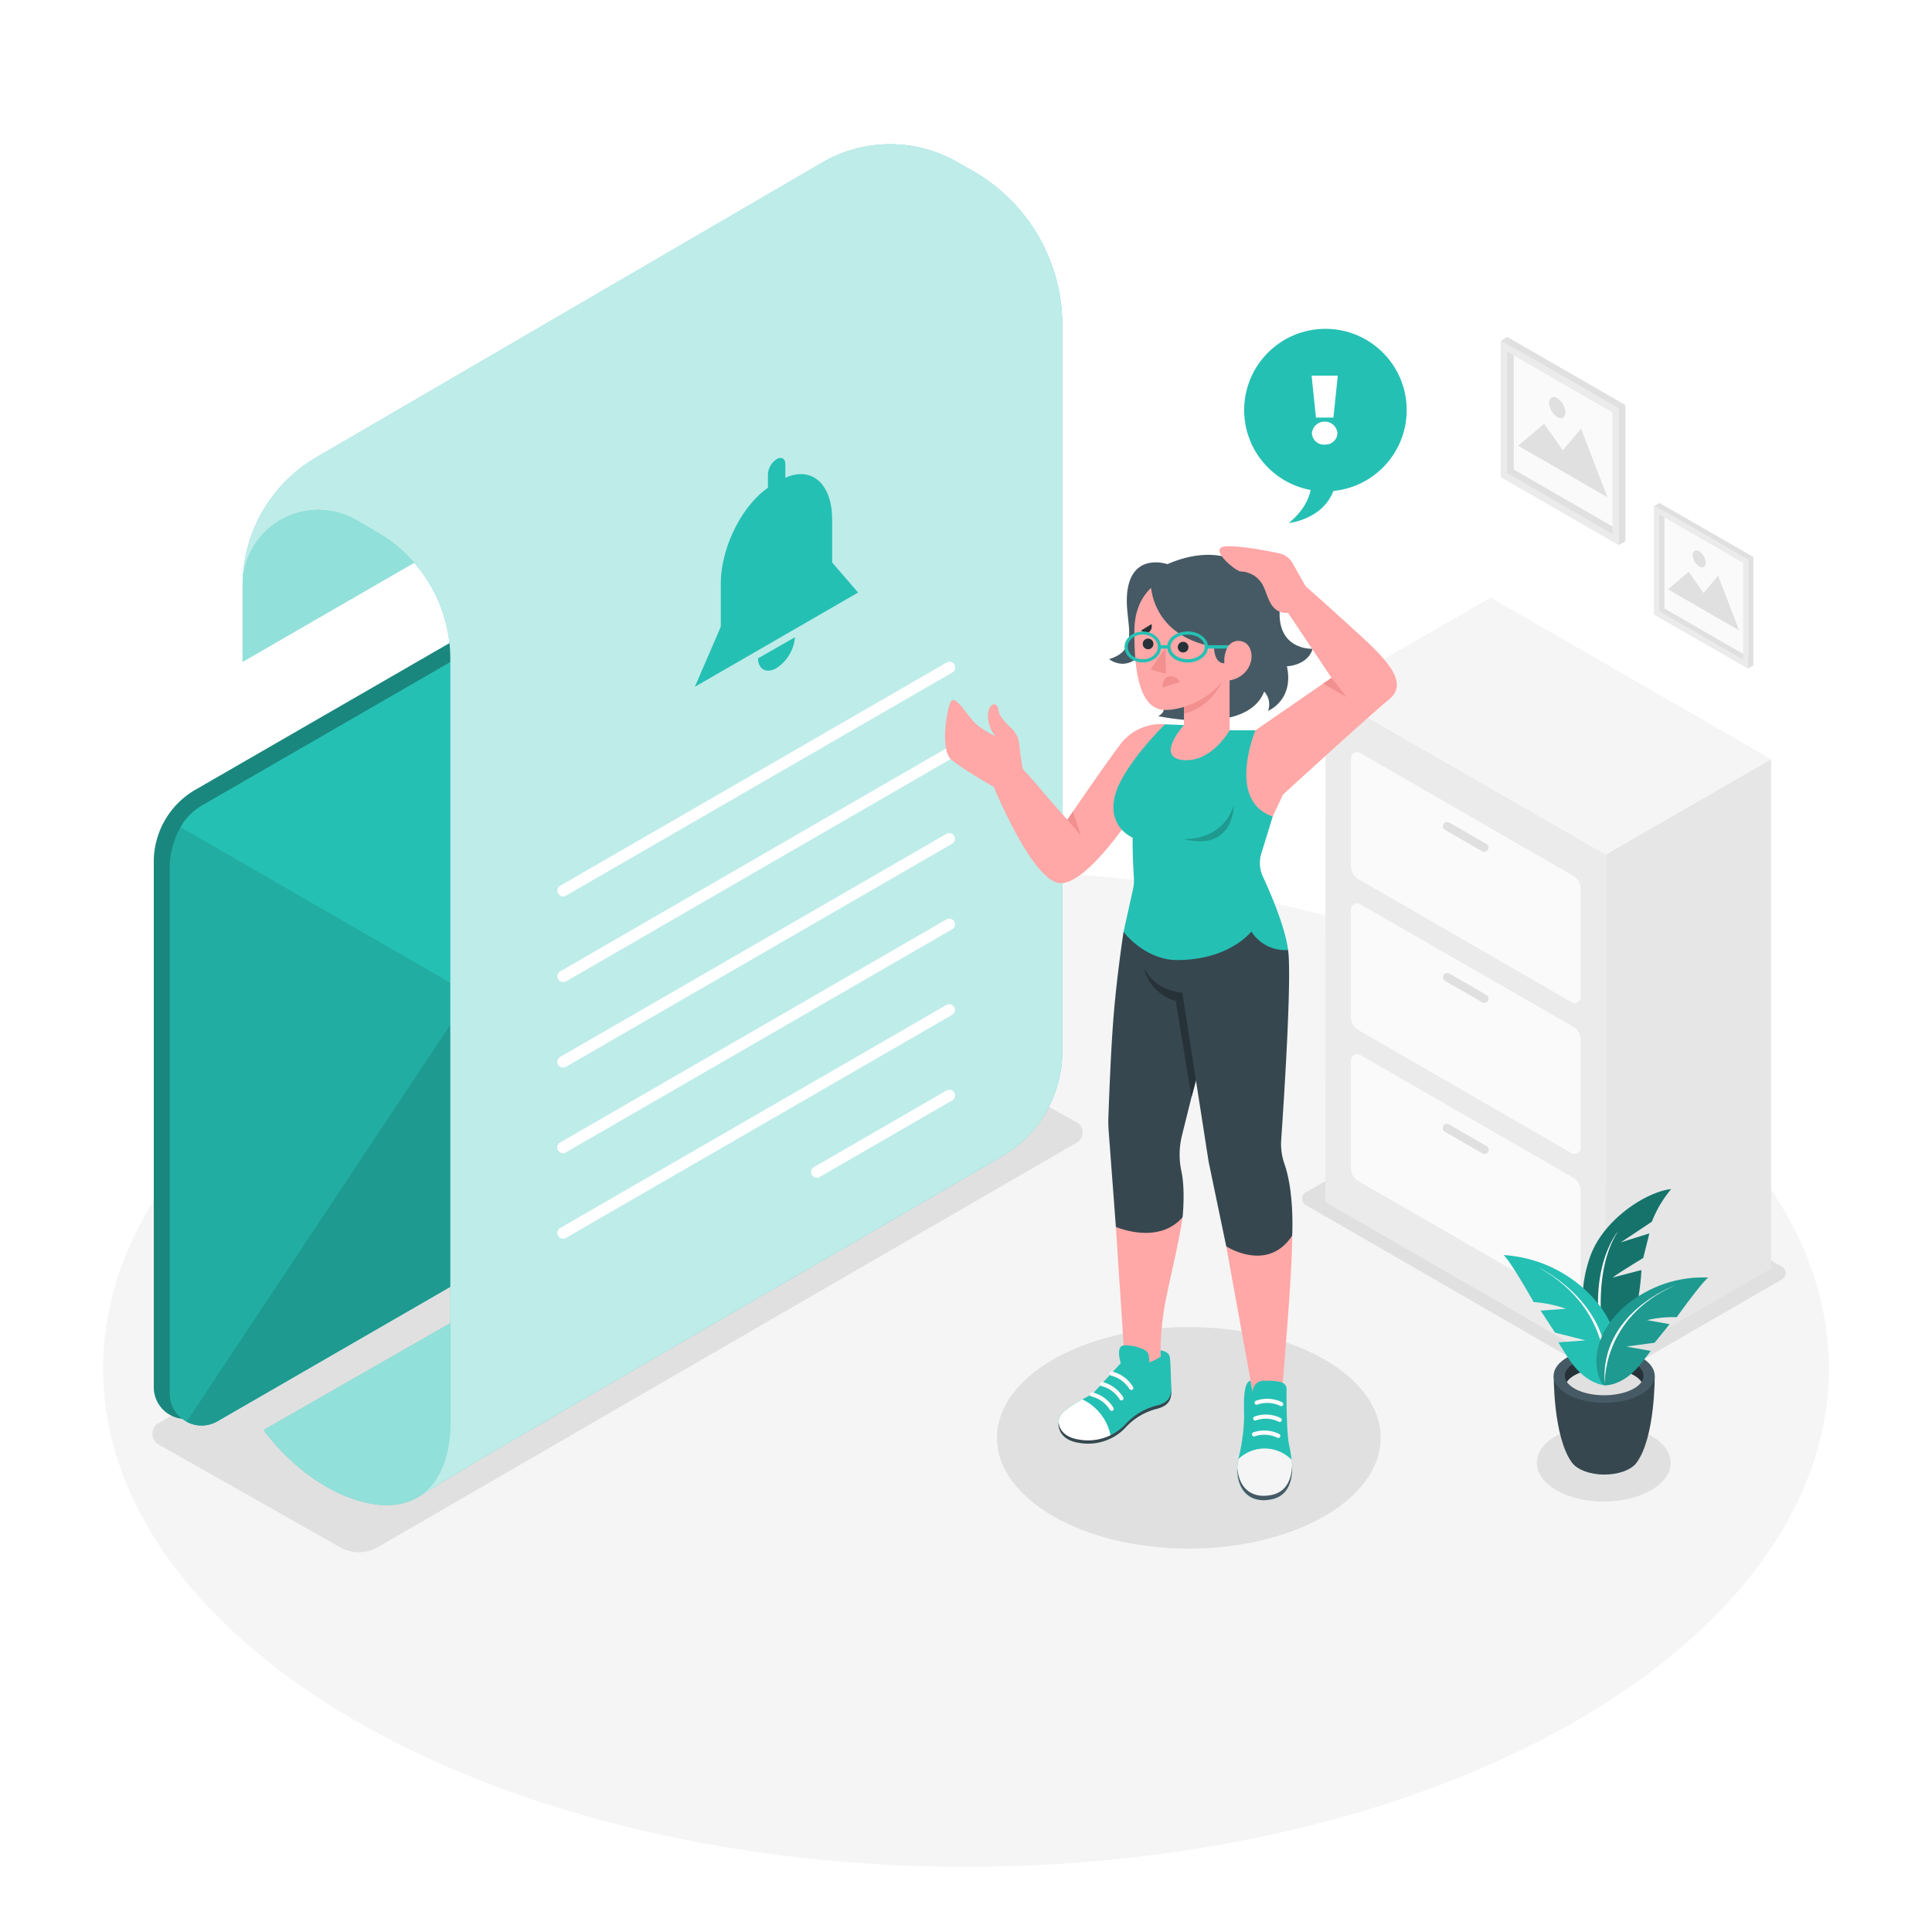 <svg class="animated" id="freepik_stories-notify" xmlns="http://www.w3.org/2000/svg" viewBox="0 0 500 500" version="1.1" xmlns:xlink="http://www.w3.org/1999/xlink" xmlns:svgjs="http://svgjs.com/svgjs"><style>svg#freepik_stories-notify:not(.animated) .animable {opacity: 0;}svg#freepik_stories-notify.animated #freepik--Floor--inject-256 {animation: 1s 1 forwards cubic-bezier(.36,-0.01,.5,1.38) slideRight;animation-delay: 0s;}svg#freepik_stories-notify.animated #freepik--Shadows--inject-256 {animation: 1s 1 forwards cubic-bezier(.36,-0.01,.5,1.38) slideRight;animation-delay: 0s;}svg#freepik_stories-notify.animated #freepik--Furniture--inject-256 {animation: 1s 1 forwards cubic-bezier(.36,-0.01,.5,1.38) slideRight;animation-delay: 0s;}svg#freepik_stories-notify.animated #freepik--Pictures--inject-256 {animation: 1s 1 forwards cubic-bezier(.36,-0.01,.5,1.38) slideRight;animation-delay: 0s;}svg#freepik_stories-notify.animated #freepik--Plant--inject-256 {animation: 1s 1 forwards cubic-bezier(.36,-0.01,.5,1.38) slideRight;animation-delay: 0s;}svg#freepik_stories-notify.animated #freepik--Envelope--inject-256 {animation: 1s 1 forwards cubic-bezier(.36,-0.01,.5,1.38) slideRight,1.5s Infinite  linear wind;animation-delay: 0s,1s;}svg#freepik_stories-notify.animated #freepik--Letter--inject-256 {animation: 1.8s 1 forwards cubic-bezier(.36,-0.01,.5,1.38) zoomIn,1.5s Infinite  linear heartbeat;animation-delay: 0.0s,2.8s;}svg#freepik_stories-notify.animated #freepik--speech-bubble--inject-256 {animation: 1.5s Infinite  linear floating;animation-delay: 1s;}svg#freepik_stories-notify.animated #freepik--Character--inject-256 {animation: 1.5s Infinite  linear wind;animation-delay: 0s;}            @keyframes slideRight {                0% {                    opacity: 0;                    transform: translateX(30px);                }                100% {                    opacity: 1;                    transform: translateX(0);                }            }                    @keyframes wind {                0% {                    transform: rotate( 0deg );                }                25% {                    transform: rotate( 1deg );                }                75% {                    transform: rotate( -1deg );                }            }                    @keyframes zoomIn {                0% {                    opacity: 0;                    transform: scale(0.5);                }                100% {                    opacity: 1;                    transform: scale(1);                }            }                    @keyframes heartbeat {                0% {                    transform: scale(1);                }                10% {                    transform: scale(1.1);                }                30% {                    transform: scale(1);                }                40% {                    transform: scale(1);                }                50% {                    transform: scale(1.1);                }                60% {                    transform: scale(1);                }                100% {                    transform: scale(1);                }            }                    @keyframes floating {                0% {                    opacity: 1;                    transform: translateY(0px);                }                50% {                    transform: translateY(-10px);                }                100% {                    opacity: 1;                    transform: translateY(0px);                }            }        </style><g id="freepik--Floor--inject-256" class="animable" style="transform-origin: 250px 354.2px;"><ellipse cx="250" cy="354.2" rx="223.32" ry="128.94" style="fill: rgb(245, 245, 245); transform-origin: 250px 354.2px;" id="elzd5skslbbg" class="animable"></ellipse></g><g id="freepik--Shadows--inject-256" class="animable" style="transform-origin: 250.791px 332.207px;"><path d="M337.89,311.84l75.22,43.42a6.21,6.21,0,0,0,6.24,0l41.85-24.18a1.86,1.86,0,0,0,0-3.22L386,284.55a6.23,6.23,0,0,0-6.22,0l-41.88,24.06A1.87,1.87,0,0,0,337.89,311.84Z" style="fill: rgb(224, 224, 224); transform-origin: 399.548px 319.909px;" id="elbjzhqoruv5" class="animable"></path><path d="M278.7,295.69,97.77,400.4a9.76,9.76,0,0,1-9.71.05l-47-26.6a3.2,3.2,0,0,1,0-5.55L221.65,264a9.81,9.81,0,0,1,9.67-.06l47.34,26.53A3,3,0,0,1,278.7,295.69Z" style="fill: rgb(224, 224, 224); transform-origin: 159.827px 332.207px;" id="elfbep5w3ri4" class="animable"></path><ellipse cx="307.66" cy="372.11" rx="49.65" ry="28.67" style="fill: rgb(224, 224, 224); transform-origin: 307.66px 372.11px;" id="elpy2k9h77ml8" class="animable"></ellipse><ellipse cx="415.05" cy="378.6" rx="17.31" ry="10" style="fill: rgb(224, 224, 224); transform-origin: 415.05px 378.6px;" id="elrlx1umvsiz8" class="animable"></ellipse></g><g id="freepik--Furniture--inject-256" class="animable" style="transform-origin: 400.695px 253.84px;"><polygon points="415.61 221.04 415.63 353.01 458.37 328.31 458.37 196.47 415.61 221.04" style="fill: rgb(230, 230, 230); transform-origin: 436.99px 274.74px;" id="elgbhxyx75jbg" class="animable"></polygon><polygon points="343.02 311.09 415.63 353.01 415.63 221.16 343.04 179.37 343.02 311.09" style="fill: rgb(235, 235, 235); transform-origin: 379.325px 266.19px;" id="elarht7jnmi45" class="animable"></polygon><polygon points="343.02 179.24 415.63 221.16 458.37 196.47 385.79 154.67 343.02 179.24" style="fill: rgb(245, 245, 245); transform-origin: 400.695px 187.915px;" id="el34erjs9drbw" class="animable"></polygon><path d="M351.53,227.5l55.17,31.86a1.59,1.59,0,0,0,2.38-1.37V230a3.91,3.91,0,0,0-2-3.39L352,194.87a1.59,1.59,0,0,0-2.38,1.38v27.86A3.9,3.9,0,0,0,351.53,227.5Z" style="fill: rgb(250, 250, 250); transform-origin: 379.35px 227.115px;" id="elf77episvo6e" class="animable"></path><path d="M384.19,220.49a1.08,1.08,0,0,1-.54-.15l-9.74-5.6a1.1,1.1,0,0,1,1.09-1.9l9.74,5.61a1.09,1.09,0,0,1-.55,2Z" style="fill: rgb(224, 224, 224); transform-origin: 379.338px 216.615px;" id="elsgtn5fziytq" class="animable"></path><path d="M351.53,266.58l55.17,31.85a1.59,1.59,0,0,0,2.38-1.37v-28a3.92,3.92,0,0,0-2-3.39L352,234a1.59,1.59,0,0,0-2.38,1.37v27.86A3.91,3.91,0,0,0,351.53,266.58Z" style="fill: rgb(250, 250, 250); transform-origin: 379.35px 266.215px;" id="el3eeua5owo5m" class="animable"></path><path d="M384.19,259.56a1.17,1.17,0,0,1-.54-.14l-9.74-5.61a1.1,1.1,0,0,1,1.09-1.9l9.74,5.61a1.09,1.09,0,0,1-.55,2Z" style="fill: rgb(224, 224, 224); transform-origin: 379.338px 255.685px;" id="ellx9wrhnv969" class="animable"></path><path d="M351.53,305.65,406.7,337.5a1.59,1.59,0,0,0,2.38-1.37v-28a3.92,3.92,0,0,0-2-3.39L352,273a1.59,1.59,0,0,0-2.38,1.37v27.87A3.91,3.91,0,0,0,351.53,305.65Z" style="fill: rgb(250, 250, 250); transform-origin: 379.35px 305.25px;" id="elogs1amw3cg" class="animable"></path><path d="M384.19,298.63a1.06,1.06,0,0,1-.54-.14l-9.74-5.61a1.09,1.09,0,0,1-.4-1.49A1.08,1.08,0,0,1,375,291l9.74,5.6a1.09,1.09,0,0,1,.4,1.49A1.07,1.07,0,0,1,384.19,298.63Z" style="fill: rgb(224, 224, 224); transform-origin: 379.325px 294.739px;" id="elaqh9tnynbx7" class="animable"></path></g><g id="freepik--Pictures--inject-256" class="animable" style="transform-origin: 421.085px 130.095px;"><polygon points="388.41 88.15 388.41 123.42 418.96 141.05 418.96 105.78 388.41 88.15 388.41 88.15" style="fill: rgb(250, 250, 250); transform-origin: 403.685px 114.6px;" id="elbi1ykmk82o" class="animable"></polygon><path d="M391.72,90.05,419,105.78v31.45l-27.24-15.72V90.05m-1.66-2.86-1.65,1v35.27L419,141.05l1.65-1V104.83L390.06,87.19Z" style="fill: rgb(224, 224, 224); transform-origin: 404.55px 114.12px;" id="eljhcrwp8abfj" class="animable"></path><path d="M390.06,91l27.24,15.73v31.45l-27.24-15.73V91m-1.65-2.86v35.27L419,141.05V105.78L388.41,88.15Z" style="fill: rgb(235, 235, 235); transform-origin: 403.705px 114.595px;" id="eljj46tubh76f" class="animable"></path><polygon points="392.89 115.35 416 128.69 409.17 110.93 404.45 116.54 399.61 109.66 392.89 115.35" style="fill: rgb(224, 224, 224); transform-origin: 404.445px 119.175px;" id="elsm1pep0oxs" class="animable"></polygon><path d="M400.91,104.27a4.65,4.65,0,0,0,2.11,3.65c1.16.67,2.11.12,2.11-1.22a4.67,4.67,0,0,0-2.11-3.65C401.85,102.38,400.91,102.92,400.91,104.27Z" style="fill: rgb(224, 224, 224); transform-origin: 403.02px 105.484px;" id="elzmp4i4hpwy" class="animable"></path><polygon points="428.11 130.84 428.11 158.94 452.44 172.99 452.44 144.89 428.11 130.84 428.11 130.84" style="fill: rgb(250, 250, 250); transform-origin: 440.275px 151.915px;" id="eldody06azdrm" class="animable"></polygon><path d="M430.74,132.37l21.7,12.52V170l-21.7-12.53v-25m-1.32-2.29-1.31.76v28.1L452.44,173l1.32-.76v-28.1l-24.34-14Z" style="fill: rgb(224, 224, 224); transform-origin: 440.935px 151.57px;" id="el9pl9rycjw4r" class="animable"></path><path d="M429.42,133.13l21.7,12.52v25.06l-21.7-12.53V133.13m-1.31-2.29v28.1L452.44,173v-28.1l-24.33-14Z" style="fill: rgb(235, 235, 235); transform-origin: 440.275px 151.92px;" id="elhypne18nbdd" class="animable"></path><polygon points="431.68 152.51 450.08 163.14 444.65 148.99 440.88 153.47 437.03 147.98 431.68 152.51" style="fill: rgb(224, 224, 224); transform-origin: 440.88px 155.56px;" id="elx7xx3yynv4" class="animable"></polygon><path d="M438.06,143.69a3.72,3.72,0,0,0,1.68,2.91c.93.53,1.68.1,1.68-1a3.7,3.7,0,0,0-1.68-2.91C438.81,142.18,438.06,142.62,438.06,143.69Z" style="fill: rgb(224, 224, 224); transform-origin: 439.74px 144.652px;" id="elbc8vp4wi4u" class="animable"></path></g><g id="freepik--Plant--inject-256" class="animable" style="transform-origin: 415.61px 344.68px;"><path d="M416.07,353.12s-10.64-10.39-4.58-27.79c3.39-9.75,14.63-16.91,21-17.59a29.92,29.92,0,0,0-5,8.44l-8.06,5.36,7.41-2.32-1.58,6.34s-6.89,4.17-7.91,5.08l7.43-1.94S424.24,346.66,416.07,353.12Z" style="fill: #25C0B4; transform-origin: 421.057px 330.43px;" id="elgjaf3wodzt7" class="animable"></path><g id="elq6vv5zhg4n"><path d="M416.07,353.12s-10.64-10.39-4.58-27.79c3.39-9.75,14.63-16.91,21-17.59a29.92,29.92,0,0,0-5,8.44l-8.06,5.36,7.41-2.32-1.58,6.34s-6.89,4.17-7.91,5.08l7.43-1.94S424.24,346.66,416.07,353.12Z" style="opacity: 0.4; transform-origin: 421.057px 330.43px;" class="animable" id="elyerehh4kujs"></path></g><path d="M416.07,353.12s-5.51-21.74,2.64-34.42C418.71,318.7,409.16,329.89,416.07,353.12Z" style="fill: rgb(255, 255, 255); transform-origin: 416.135px 335.91px;" id="el2wxfy5nrpvm" class="animable"></path><path d="M428.24,356.06l-13-.16h-.13l-13,.16s-.15,16,4.79,22.56h0c1.37,1.74,4.56,3,8.29,3s6.94-1.23,8.3-3C428.39,372.08,428.24,356.06,428.24,356.06Z" style="fill: rgb(55, 71, 79); transform-origin: 415.175px 368.76px;" id="elja0taxauc5" class="animable"></path><path d="M428.24,356.06c0,3.88-5.85,7-13.08,7s-13.08-3.15-13.08-7,5.86-7,13.08-7S428.24,352.18,428.24,356.06Z" style="fill: rgb(69, 90, 100); transform-origin: 415.16px 356.06px;" id="elc99crdaunte" class="animable"></path><path d="M415.16,354.2c4.5,0,8.31,1.44,9.66,3.44a2.81,2.81,0,0,0,.52-1.58c0-2.77-4.56-5-10.18-5s-10.18,2.25-10.18,5a2.75,2.75,0,0,0,.53,1.58C406.85,355.64,410.66,354.2,415.16,354.2Z" style="fill: rgb(38, 50, 56); transform-origin: 415.16px 354.35px;" id="elgbsfpzvmxho" class="animable"></path><path d="M415.16,354.2c-4.5,0-8.31,1.44-9.65,3.44,1.34,2,5.15,3.45,9.65,3.45s8.31-1.45,9.66-3.45C423.47,355.64,419.66,354.2,415.16,354.2Z" style="fill: rgb(224, 224, 224); transform-origin: 415.165px 357.645px;" id="elhulvshrxytg" class="animable"></path><path d="M415.32,358.51s-5-.19-9.36-6.89c-1.79-2.76-2.65-4.21-2.65-4.21l7-.53-7.87-2-3.72-5.69,6.53-.49a32.62,32.62,0,0,0-8.34-1.73s-6-10.64-7.79-12.16A34.2,34.2,0,0,1,413,336.68C422.87,348.39,416.79,358.81,415.32,358.51Z" style="fill: #25C0B4; transform-origin: 403.82px 341.663px;" id="elg0t9u8zcvbc" class="animable"></path><path d="M415.32,358.51s3.16-19-17-30.42C398.35,328.09,419.24,338.13,415.32,358.51Z" style="fill: rgb(255, 255, 255); transform-origin: 407.065px 343.3px;" id="el96vhicxibo" class="animable"></path><path d="M415.32,358.51s4.57.3,9.1-5.33c1.87-2.33,2.78-3.56,2.78-3.56l-6.29-1.13,7.29-1,3.89-4.79-5.85-1.05a29.3,29.3,0,0,1,7.69-.77s6.44-9,8.17-10.24A31,31,0,0,0,419.51,339C409.47,348.67,414,358.64,415.32,358.51Z" style="fill: #25C0B4; transform-origin: 427.627px 344.561px;" id="elg7u8va1rqu" class="animable"></path><g id="el3lmyj1vs3en"><path d="M415.32,358.51s4.57.3,9.1-5.33c1.87-2.33,2.78-3.56,2.78-3.56l-6.29-1.13,7.29-1,3.89-4.79-5.85-1.05a29.3,29.3,0,0,1,7.69-.77s6.44-9,8.17-10.24A31,31,0,0,0,419.51,339C409.47,348.67,414,358.64,415.32,358.51Z" style="opacity: 0.2; transform-origin: 427.627px 344.561px;" class="animable" id="el7yy3ghe5596"></path></g><path d="M415.32,358.51s-1.06-17.43,18.18-25.85C433.5,332.66,413.71,339.75,415.32,358.51Z" style="fill: rgb(255, 255, 255); transform-origin: 424.363px 345.585px;" id="el8jifyta6fbn" class="animable"></path></g><g id="freepik--Envelope--inject-256" class="animable" style="transform-origin: 129.855px 241.191px;"><path d="M216.79,115.85,212.24,114l-.46-.19-.05,0h0a5.94,5.94,0,0,0-5,.45L50.59,204.38A21.55,21.55,0,0,0,39.8,223.06V359a8.23,8.23,0,0,0,12.35,7.12l156.29-90.23a14.67,14.67,0,0,0,7.33-12.71V119.5a6,6,0,0,0-.76-2.94Z" style="fill: #25C0B4; transform-origin: 128.295px 240.341px;" id="elyvjn8miesfe" class="animable"></path><g id="el7v69ihlxctl"><path d="M216.79,115.85,212.24,114l-.46-.19-.05,0h0a5.94,5.94,0,0,0-5,.45L50.59,204.38A21.55,21.55,0,0,0,39.8,223.06V359a8.23,8.23,0,0,0,12.35,7.12l156.29-90.23a14.67,14.67,0,0,0,7.33-12.71V119.5a6,6,0,0,0-.76-2.94Z" style="opacity: 0.3; transform-origin: 128.295px 240.341px;" class="animable" id="el5cqr4csqllo"></path></g><path d="M219.91,121.14V264.87a14.64,14.64,0,0,1-7.34,12.7L56.28,367.81a8.24,8.24,0,0,1-12.35-7.13v-136a21.53,21.53,0,0,1,2.81-10.63l0,0a15.54,15.54,0,0,1,5.83-5.75L214,115.09a6.08,6.08,0,0,1,5.89,6Z" style="fill: #25C0B4; transform-origin: 131.92px 241.999px;" id="elhieem3qhzjr" class="animable"></path><g id="elorsey7blt4"><path d="M219.91,121.14V264.87a14.64,14.64,0,0,1-7.34,12.7L56.28,367.81a8.24,8.24,0,0,1-12.35-7.13v-136a21.53,21.53,0,0,1,2.81-10.63l0,0a15.54,15.54,0,0,1,5.83-5.75L214,115.09a6.08,6.08,0,0,1,5.89,6Z" style="opacity: 0.1; transform-origin: 131.92px 241.999px;" class="animable" id="elay50sfwnjn"></path></g><path d="M212.57,277.57,56.28,367.81a8.15,8.15,0,0,1-8,.13L141.6,227.49l78.31,37.37A14.67,14.67,0,0,1,212.57,277.57Z" style="fill: #25C0B4; transform-origin: 134.095px 298.208px;" id="elqassnog5k2f" class="animable"></path><g id="el4e2theauqgu"><path d="M212.57,277.57,56.28,367.81a8.15,8.15,0,0,1-8,.13L141.6,227.49l78.31,37.37A14.67,14.67,0,0,1,212.57,277.57Z" style="opacity: 0.2; transform-origin: 134.095px 298.208px;" class="animable" id="elahi88k7j4s"></path></g><path d="M217.28,116.16,153.55,249.47A21.1,21.1,0,0,1,124,258.64L46.74,214.08h0a15,15,0,0,1,5.57-5.63L214,115.09A6,6,0,0,1,217.28,116.16Z" style="fill: #25C0B4; transform-origin: 132.01px 188.27px;" id="eld7ds9xlmab" class="animable"></path></g><g id="freepik--Letter--inject-256" class="animable" style="transform-origin: 168.855px 213.439px;"><path d="M62.78,171.28l45.78-26.44V112.07L75.29,130.41a24.16,24.16,0,0,0-12.51,21.17Z" style="fill: #25C0B4; transform-origin: 85.67px 141.675px;" id="eleyveilp8r3g" class="animable"></path><g id="elr1d9ldu4qxc"><path d="M62.78,171.28l45.78-26.44V112.07L75.29,130.41a24.16,24.16,0,0,0-12.51,21.17Z" style="fill: rgb(255, 255, 255); opacity: 0.5; transform-origin: 85.67px 141.675px;" class="animable" id="elxni09k3t6o"></path></g><path d="M252,44.37,247.81,42a34.84,34.84,0,0,0-35,.07L81.88,118.35a38.45,38.45,0,0,0-19.1,33.23,19.62,19.62,0,0,1,29.54-16.93l5.48,3.21a37.89,37.89,0,0,1,18.75,32.69V365.09l-8.93,22.67,16.77-10.21h0L259.2,299.33A31.56,31.56,0,0,0,274.93,272V84.16A46,46,0,0,0,252,44.37Z" style="fill: #25C0B4; transform-origin: 168.855px 212.54px;" id="elyygl6xea8x" class="animable"></path><g id="el6haqxwcav3p"><path d="M252,44.37,247.81,42a34.84,34.84,0,0,0-35,.07L81.88,118.35a38.45,38.45,0,0,0-19.1,33.23,19.62,19.62,0,0,1,29.54-16.93l5.48,3.21a37.89,37.89,0,0,1,18.75,32.69V365.09l-8.93,22.67,16.77-10.21h0L259.2,299.33A31.56,31.56,0,0,0,274.93,272V84.16A46,46,0,0,0,252,44.37Z" style="fill: rgb(255, 255, 255); opacity: 0.7; transform-origin: 168.855px 212.54px;" class="animable" id="elq9spbmo8bqc"></path></g><path d="M68.21,370.08s9.39,13.73,24.48,18.28c16.23,4.89,23.86-5.87,23.86-20.14V342.41Z" style="fill: #25C0B4; transform-origin: 92.38px 365.984px;" id="elbxiuo8y0ksv" class="animable"></path><g id="eluaxozk4nwjg"><path d="M68.21,370.08s9.39,13.73,24.48,18.28c16.23,4.89,23.86-5.87,23.86-20.14V342.41Z" style="fill: rgb(255, 255, 255); opacity: 0.5; transform-origin: 92.38px 365.984px;" class="animable" id="el58xr2abcvti"></path></g><path d="M145.72,232a1.49,1.49,0,0,1-.74-2.77l100-57.76a1.48,1.48,0,0,1,1.48,2.57l-100,57.76A1.52,1.52,0,0,1,145.72,232Z" style="fill: rgb(255, 255, 255); transform-origin: 195.728px 201.636px;" id="el4tn4ce79uv9" class="animable"></path><path d="M145.72,254.15a1.48,1.48,0,0,1-.74-2.76l100-57.77a1.48,1.48,0,0,1,1.48,2.57L146.46,254A1.52,1.52,0,0,1,145.72,254.15Z" style="fill: rgb(255, 255, 255); transform-origin: 195.722px 223.788px;" id="elhx933axe33f" class="animable"></path><path d="M145.72,276.29a1.48,1.48,0,0,1-.74-2.76l100-57.76a1.48,1.48,0,0,1,1.48,2.56l-100,57.76A1.52,1.52,0,0,1,145.72,276.29Z" style="fill: rgb(255, 255, 255); transform-origin: 195.693px 245.947px;" id="eld2cmbqqp1f7" class="animable"></path><path d="M145.72,298.43a1.48,1.48,0,0,1-.74-2.76l100-57.76a1.48,1.48,0,0,1,1.48,2.56l-100,57.76A1.42,1.42,0,0,1,145.72,298.43Z" style="fill: rgb(255, 255, 255); transform-origin: 195.693px 268.087px;" id="elgy4hpheqk2b" class="animable"></path><path d="M145.72,320.57a1.48,1.48,0,0,1-.74-2.76l100-57.76a1.48,1.48,0,0,1,1.48,2.56l-100,57.76A1.42,1.42,0,0,1,145.72,320.57Z" style="fill: rgb(255, 255, 255); transform-origin: 195.693px 290.227px;" id="el4lrz4htsqmu" class="animable"></path><path d="M211.39,304.79a1.46,1.46,0,0,1-1.28-.74,1.48,1.48,0,0,1,.54-2L245,282.19a1.48,1.48,0,0,1,1.48,2.56L212.13,304.6A1.51,1.51,0,0,1,211.39,304.79Z" style="fill: rgb(255, 255, 255); transform-origin: 228.542px 293.407px;" id="el7lb1zihx6c" class="animable"></path><path d="M215.36,148.64l-28.82,16.64v-14.2c0-9.87,6-21.34,13.41-25.62l2-1.15c7.4-4.28,13.41.26,13.41,10.13Z" style="fill: #25C0B4; transform-origin: 200.95px 143.989px;" id="eliudrbpxqdjg" class="animable"></path><polygon points="222.07 153.35 179.83 177.74 186.54 162.2 215.36 145.56 222.07 153.35" style="fill: #25C0B4; transform-origin: 200.95px 161.65px;" id="elqi1n61exbc9" class="animable"></polygon><path d="M201,129.57c-1.25.72-2.26.14-2.26-1.3v-5.53a5,5,0,0,1,2.26-3.91c1.24-.72,2.25-.14,2.25,1.3v5.54A5,5,0,0,1,201,129.57Z" style="fill: #25C0B4; transform-origin: 200.995px 124.2px;" id="elf2co8gfylm9" class="animable"></path><path d="M196.15,170.4c.12,2.87,2.22,4,4.8,2.51a10.67,10.67,0,0,0,4.79-8Z" style="fill: #25C0B4; transform-origin: 200.945px 169.239px;" id="el2ll7ct1mta2" class="animable"></path></g><g id="freepik--speech-bubble--inject-256" class="animable" style="transform-origin: 343.02px 110.23px;"><circle cx="343.02" cy="106.13" r="21.03" style="fill: #25C0B4; transform-origin: 343.02px 106.13px;" id="elhcg3rv4be4k" class="animable"></circle><path d="M339.27,122.48s1.88,6.68-5.73,12.88c0,0,11.72-1.18,12.36-12.32Z" style="fill: #25C0B4; transform-origin: 339.72px 128.92px;" id="elv09qfbuly7b" class="animable"></path><path d="M345.09,108.07h-4.52l-1.13-10.85h6.78Zm-2.26,7a3.1,3.1,0,0,1-3.31-3,3.33,3.33,0,0,1,6.62,0A3.1,3.1,0,0,1,342.83,115.05Z" style="fill: rgb(255, 255, 255); transform-origin: 342.83px 106.149px;" id="elagx6jj6w6jm" class="animable"></path></g><g id="freepik--Character--inject-256" class="animable" style="transform-origin: 303.038px 264.814px;"><path d="M301.5,187.42a13.21,13.21,0,0,0-11.4,5c-4.45,5.86-13.87,19.72-13.87,19.72s-3.94-4.37-6.52-7.44-5-5.67-5-5.67a48.85,48.85,0,0,1-.76-5c-.22-2.38-.54-4-2.28-5.63s-3.07-3.16-3.21-4.4-1-2.48-2.1-1.21-1,5.17,1.3,7.77c0,0-4.11-1.91-6-4.15s-4.33-6.14-5.41-5.06-3.15,12.71,0,15.3,10.94,7,10.94,7,10.18,24.92,17.34,24.92,19-18.42,19-18.42Z" style="fill: rgb(255, 168, 167); transform-origin: 273.039px 204.867px;" id="el54he04k8rdh" class="animable"></path><path d="M288.79,317.52,291,351.33s2,3.58,5.85,3.58l3.5-3.82a72,72,0,0,1,1.13-13.49c1.3-6.83,3.82-16.82,4.55-22.59Z" style="fill: rgb(255, 168, 167); transform-origin: 297.41px 334.96px;" id="elaui68mbdl5p" class="animable"></path><path d="M290.78,241.14s-1.76,11.37-2.63,22.43c-.69,8.82-1.14,21.05-1.3,25.64a33.28,33.28,0,0,0,.08,3.6l1.86,24.71s10.93,4.8,17.26-2.51c0,0,.77-7.08-.33-12a20.69,20.69,0,0,1,.23-9.39l6.85-27.52v-25.2Z" style="fill: rgb(55, 71, 79); transform-origin: 299.817px 279.984px;" id="el3rew88e51ht" class="animable"></path><path d="M296.09,250.57a11.36,11.36,0,0,0,8.18,8.45l4.09,24.9,6-21.82V250.57Z" style="fill: rgb(38, 50, 56); transform-origin: 305.225px 267.245px;" id="elwm16nl0g28" class="animable"></path><path d="M317.35,322.56l6.91,38.11h7.47s2.83-32.11,2.68-40.87Z" style="fill: rgb(255, 168, 167); transform-origin: 325.883px 340.235px;" id="elhayli67zuxr" class="animable"></path><path d="M294.27,240.89s-1.46,14.71,11.7,16l6.83,43.81,4.55,21.85s10.66,6.95,17.06-2.76c0,0,.65-11-2-18.58a15.47,15.47,0,0,1-.84-6.14c.74-10.74,2.78-42.25,1.78-49.23l-6.58-8.61Z" style="fill: rgb(55, 71, 79); transform-origin: 314.351px 281.094px;" id="els6mps46pc49" class="animable"></path><path d="M318.23,189h6.68l4.47,22.31-2.94,9.55a8.3,8.3,0,0,0,.4,6c2,4.36,5.71,12.88,6.52,19a10.36,10.36,0,0,1-9.51-4.79s-5.61,7.39-19.26,7.39c-6.62,0-12-4.87-13.81-7.31l2.45-11.06a9.71,9.71,0,0,0,.22-2.74c-.13-2.29-.38-7-.32-10.58,0,0-6.34-2.52-4.71-10.32s13.08-19,13.08-19l4.91.19Z" style="fill: #25C0B4; transform-origin: 310.756px 217.955px;" id="el97hcxc7hxp" class="animable"></path><path d="M302.12,146s-8.1-2.81-10.08,5.48,4.12,16.34-5,19.1c0,0,5.38,4.48,10.12-3.89l4,17s0,.93-1.42,1.64c0,0,23,5.12,27.43-6.36a4.89,4.89,0,0,1,1,5s6.79-2.75,4.88-11.54c0,0,5.37-.15,6.65-4.52,0,0-8.59.41-8.54-9.07.06-10.95-5.7-9.36-5.7-9.36S318.41,139,302.12,146Z" style="fill: rgb(69, 90, 100); transform-origin: 313.37px 165.029px;" id="eluxjkd2bcmea" class="animable"></path><path d="M306.41,180.3v7.31s-7.57,8.42-.19,9.09,12-7.7,12-7.7V173.54Z" style="fill: rgb(255, 168, 167); transform-origin: 310.604px 185.139px;" id="el5rd1uhwc8s" class="animable"></path><path d="M318.1,171.1v.42c-2.63,10.4-9.48,12.66-11.69,13.19l-.08-16.09,11.44-.06Z" style="fill: rgb(242, 143, 143); transform-origin: 312.215px 176.635px;" id="elkrccorue4ke" class="animable"></path><path d="M307.16,148c-4.37.36-13.45,3.55-13.58,15.06s1.62,20.29,7.59,20.65,19.3-5,19.92-20S311.41,147.6,307.16,148Z" style="fill: rgb(255, 168, 167); transform-origin: 307.345px 165.832px;" id="elw81jjhh0o2e" class="animable"></path><polygon points="301.63 167.63 301.74 174.39 297.76 173.24 301.63 167.63" style="fill: rgb(242, 143, 143); transform-origin: 299.75px 171.01px;" id="el83kvvf5vj49" class="animable"></polygon><path d="M307.57,167.45a1.38,1.38,0,1,1-1.39-1.35A1.36,1.36,0,0,1,307.57,167.45Z" style="fill: rgb(38, 50, 56); transform-origin: 306.19px 167.48px;" id="elqoxw40iiue" class="animable"></path><path d="M298.5,166.62a1.37,1.37,0,0,1-1.35,1.4,1.38,1.38,0,1,1,1.35-1.4Z" style="fill: rgb(38, 50, 56); transform-origin: 297.12px 166.64px;" id="ele4awrxx5kju" class="animable"></path><path d="M305.35,176.58a40.75,40.75,0,0,0-4.42,1.4s-.41-2.35,1.54-2.89A2.56,2.56,0,0,1,305.35,176.58Z" style="fill: rgb(242, 143, 143); transform-origin: 303.122px 176.507px;" id="elp56e7hbsmbm" class="animable"></path><path d="M298,161.53l-2.67,1.63s1,1.06,2.06.4A1.88,1.88,0,0,0,298,161.53Z" style="fill: rgb(38, 50, 56); transform-origin: 296.709px 162.653px;" id="elq8pl70wmale" class="animable"></path><path d="M314.18,167.41s-.1,4.26,2.69,4.26h5.47v-9.23c0-10.36-7.86-21.18-24.58-12.62C297.76,149.82,296.78,164.23,314.18,167.41Z" style="fill: rgb(69, 90, 100); transform-origin: 310.045px 159.197px;" id="elgysghxigrn4" class="animable"></path><path d="M295.75,171.44c-2.6,0-4.72-1.8-4.72-4s2.12-4,4.72-4,4.72,1.8,4.72,4S298.35,171.44,295.75,171.44Zm0-7.23c-2.15,0-3.9,1.44-3.9,3.2s1.75,3.21,3.9,3.21,3.9-1.44,3.9-3.21S297.9,164.21,295.75,164.21Z" style="fill: #25C0B4; transform-origin: 295.75px 167.44px;" id="elf6myyvvl2kw" class="animable"></path><path d="M307.36,171.47c-2.91,0-5.29-1.82-5.29-4.06s2.38-4,5.29-4,5.29,1.82,5.29,4S310.28,171.47,307.36,171.47Zm0-7.24c-2.43,0-4.42,1.43-4.42,3.18s2,3.19,4.42,3.19,4.42-1.43,4.42-3.19S309.8,164.23,307.36,164.23Z" style="fill: #25C0B4; transform-origin: 307.36px 167.44px;" id="elyeg3nkl6gtm" class="animable"></path><rect x="300.06" y="166.98" width="2.45" height="0.87" style="fill: #25C0B4; transform-origin: 301.285px 167.415px;" id="elioqgkshaz" class="animable"></rect><rect x="312.22" y="166.98" width="6.32" height="0.87" style="fill: #25C0B4; transform-origin: 315.38px 167.415px;" id="el7kf0njwq1zp" class="animable"></rect><path d="M316.85,171.11a7,7,0,0,1,.6-3.07,3.26,3.26,0,0,1,2.84-2.18c3.26-.05,3.66,3.09,3.61,4.2-.15,2.93-2.55,6.07-7,6.14Z" style="fill: rgb(255, 168, 167); transform-origin: 320.375px 171.03px;" id="elhna3rmlp3u7" class="animable"></path><path d="M324.91,189s-7.62,18.22,4.47,22.31l2.65-5.66s22.12-20.26,27.53-24.7-1.53-11-8.24-17.15-13.44-12.1-13.44-12.1l-3.36-5.95a5.29,5.29,0,0,0-3.5-2.56c-3.52-.73-10.15-2-13.73-1.79-5,.27,2.55,6.5,3.82,6.5a6.7,6.7,0,0,1,5.61,3.36c1.52,2.71,1.79,7.59,6.64,7.37l11.24,16.79Z" style="fill: rgb(255, 168, 167); transform-origin: 338.548px 176.343px;" id="elu6dux8mx4wk" class="animable"></path><polygon points="344.6 175.42 348.5 180.41 342.42 176.93 344.6 175.42" style="fill: rgb(242, 143, 143); transform-origin: 345.46px 177.915px;" id="elrb1xfu7qxz" class="animable"></polygon><polygon points="276.23 212.15 279.7 216.16 277.69 210.02 276.23 212.15" style="fill: rgb(242, 143, 143); transform-origin: 277.965px 213.09px;" id="ely5h7qr6zjv" class="animable"></polygon><g id="el6nr72yepi7u"><path d="M306.2,217.13s10,.81,13.1-8.69C319.3,208.44,319.42,220.55,306.2,217.13Z" style="opacity: 0.2; transform-origin: 312.75px 213.089px;" class="animable" id="el9df7lccfjnq"></path></g><path d="M290.05,352.79s-1.39-4.36.76-4.59,5.95.91,6.33,2.05a6.58,6.58,0,0,1,.28,2.33,11.74,11.74,0,0,0,2.95-1.49v-1.61s2.24.22,2.41,1.9.2,3.73.27,5.64c.13,3.86.7,6.44-3.69,7.58a16.29,16.29,0,0,0-8.12,4.88,13.26,13.26,0,0,1-11.87,3.95c-6.61-.92-6.23-6.5-3.9-8.29a42.85,42.85,0,0,1,7.15-4.26Z" style="fill: #25C0B4; transform-origin: 288.539px 360.896px;" id="el9pnltjwk7ns" class="animable"></path><path d="M287.69,365.12a.52.52,0,0,1-.48-.29,7.69,7.69,0,0,0-4.7-3.41.55.55,0,0,1-.42-.66.54.54,0,0,1,.65-.41,8.7,8.7,0,0,1,5.43,4,.54.54,0,0,1-.48.8Z" style="fill: rgb(250, 250, 250); transform-origin: 285.156px 362.743px;" id="el8j6v3hz9hx" class="animable"></path><path d="M290.22,362.42a.52.52,0,0,1-.48-.29,7.69,7.69,0,0,0-4.7-3.41.55.55,0,0,1-.42-.65.54.54,0,0,1,.65-.42,8.67,8.67,0,0,1,5.43,4,.55.55,0,0,1-.22.74A.62.62,0,0,1,290.22,362.42Z" style="fill: rgb(250, 250, 250); transform-origin: 287.686px 360.03px;" id="elx4mlt8r8bok" class="animable"></path><path d="M292.75,359.72a.54.54,0,0,1-.48-.29,7.76,7.76,0,0,0-4.7-3.41.55.55,0,0,1-.41-.65.53.53,0,0,1,.64-.42,8.71,8.71,0,0,1,5.44,4,.55.55,0,0,1-.23.74A.58.58,0,0,1,292.75,359.72Z" style="fill: rgb(250, 250, 250); transform-origin: 290.225px 357.33px;" id="elbcdona6rcyb" class="animable"></path><path d="M324.26,360.67a2.82,2.82,0,0,1,3-3.34c3.5,0,6,.1,5.69,2.7l0,1.86s0,9.27.7,12.27,2.42,12.5-4.72,13.89-9.74-4.7-8.44-10.47a51.84,51.84,0,0,0,1.46-9.92c.16-2.11-.65-9.83,1.67-10.33Z" style="fill: #25C0B4; transform-origin: 327.258px 372.786px;" id="el2xksgo54dyd" class="animable"></path><path d="M330.8,372.15a.5.5,0,0,1-.26-.08,7.7,7.7,0,0,0-5.8-.35.54.54,0,0,1-.7-.32.55.55,0,0,1,.32-.71,8.75,8.75,0,0,1,6.72.43.55.55,0,0,1,.2.75A.54.54,0,0,1,330.8,372.15Z" style="fill: rgb(250, 250, 250); transform-origin: 327.679px 371.182px;" id="elg3kyu1abjeh" class="animable"></path><path d="M331.18,368a.68.68,0,0,1-.27-.07,7.65,7.65,0,0,0-5.79-.36.54.54,0,1,1-.38-1,8.63,8.63,0,0,1,6.71.43.54.54,0,0,1,.21.74A.55.55,0,0,1,331.18,368Z" style="fill: rgb(250, 250, 250); transform-origin: 328.025px 367.044px;" id="elvvcw891t2ih" class="animable"></path><path d="M331.56,363.91a.68.68,0,0,1-.27-.07,7.74,7.74,0,0,0-5.8-.36.54.54,0,1,1-.37-1,8.62,8.62,0,0,1,6.71.43.54.54,0,0,1,.21.74A.55.55,0,0,1,331.56,363.91Z" style="fill: rgb(250, 250, 250); transform-origin: 328.397px 362.953px;" id="el4zlno35m892" class="animable"></path><path d="M280.12,362.16a37.89,37.89,0,0,0-4.65,3c-2.33,1.79-2.71,7.37,3.9,8.29a13.53,13.53,0,0,0,8.17-1.21A13.25,13.25,0,0,0,280.12,362.16Z" style="fill: rgb(255, 255, 255); transform-origin: 280.736px 367.895px;" id="el9665x62uieo" class="animable"></path><path d="M299.36,363.75a16.29,16.29,0,0,0-8.12,4.88,13.26,13.26,0,0,1-11.87,3.95c-3.7-.51-5.21-2.49-5.41-4.45-.19,2.2,1.17,4.71,5.41,5.3a13.26,13.26,0,0,0,11.87-3.95,16.29,16.29,0,0,1,8.12-4.88c3.46-.89,3.84-2.69,3.78-5.3C303.07,361.45,302.43,363,299.36,363.75Z" style="fill: rgb(55, 71, 79); transform-origin: 288.544px 366.461px;" id="elsu6hoa9wtio" class="animable"></path><path d="M334.29,377.81a9.81,9.81,0,0,0-13.77-.23c-1.3,5.77,1.3,11.86,8.44,10.47C334.14,387,334.67,381.78,334.29,377.81Z" style="fill: rgb(245, 245, 245); transform-origin: 327.293px 381.561px;" id="elss64ne9ee4m" class="animable"></path><path d="M329,386.92c-5.74,1.12-8.54-2.6-8.75-7.1-.24,5,2.53,9.44,8.75,8.23,4.61-.9,5.53-5.16,5.42-8.88C334.27,382.58,333.1,386.11,329,386.92Z" style="fill: rgb(69, 90, 100); transform-origin: 327.332px 383.711px;" id="elvcx65fkiktc" class="animable"></path></g><defs>     <filter id="active" height="200%">         <feMorphology in="SourceAlpha" result="DILATED" operator="dilate" radius="2"></feMorphology>                <feFlood flood-color="#32DFEC" flood-opacity="1" result="PINK"></feFlood>        <feComposite in="PINK" in2="DILATED" operator="in" result="OUTLINE"></feComposite>        <feMerge>            <feMergeNode in="OUTLINE"></feMergeNode>            <feMergeNode in="SourceGraphic"></feMergeNode>        </feMerge>    </filter>    <filter id="hover" height="200%">        <feMorphology in="SourceAlpha" result="DILATED" operator="dilate" radius="2"></feMorphology>                <feFlood flood-color="#ff0000" flood-opacity="0.5" result="PINK"></feFlood>        <feComposite in="PINK" in2="DILATED" operator="in" result="OUTLINE"></feComposite>        <feMerge>            <feMergeNode in="OUTLINE"></feMergeNode>            <feMergeNode in="SourceGraphic"></feMergeNode>        </feMerge>            <feColorMatrix type="matrix" values="0   0   0   0   0                0   1   0   0   0                0   0   0   0   0                0   0   0   1   0 "></feColorMatrix>    </filter></defs></svg>